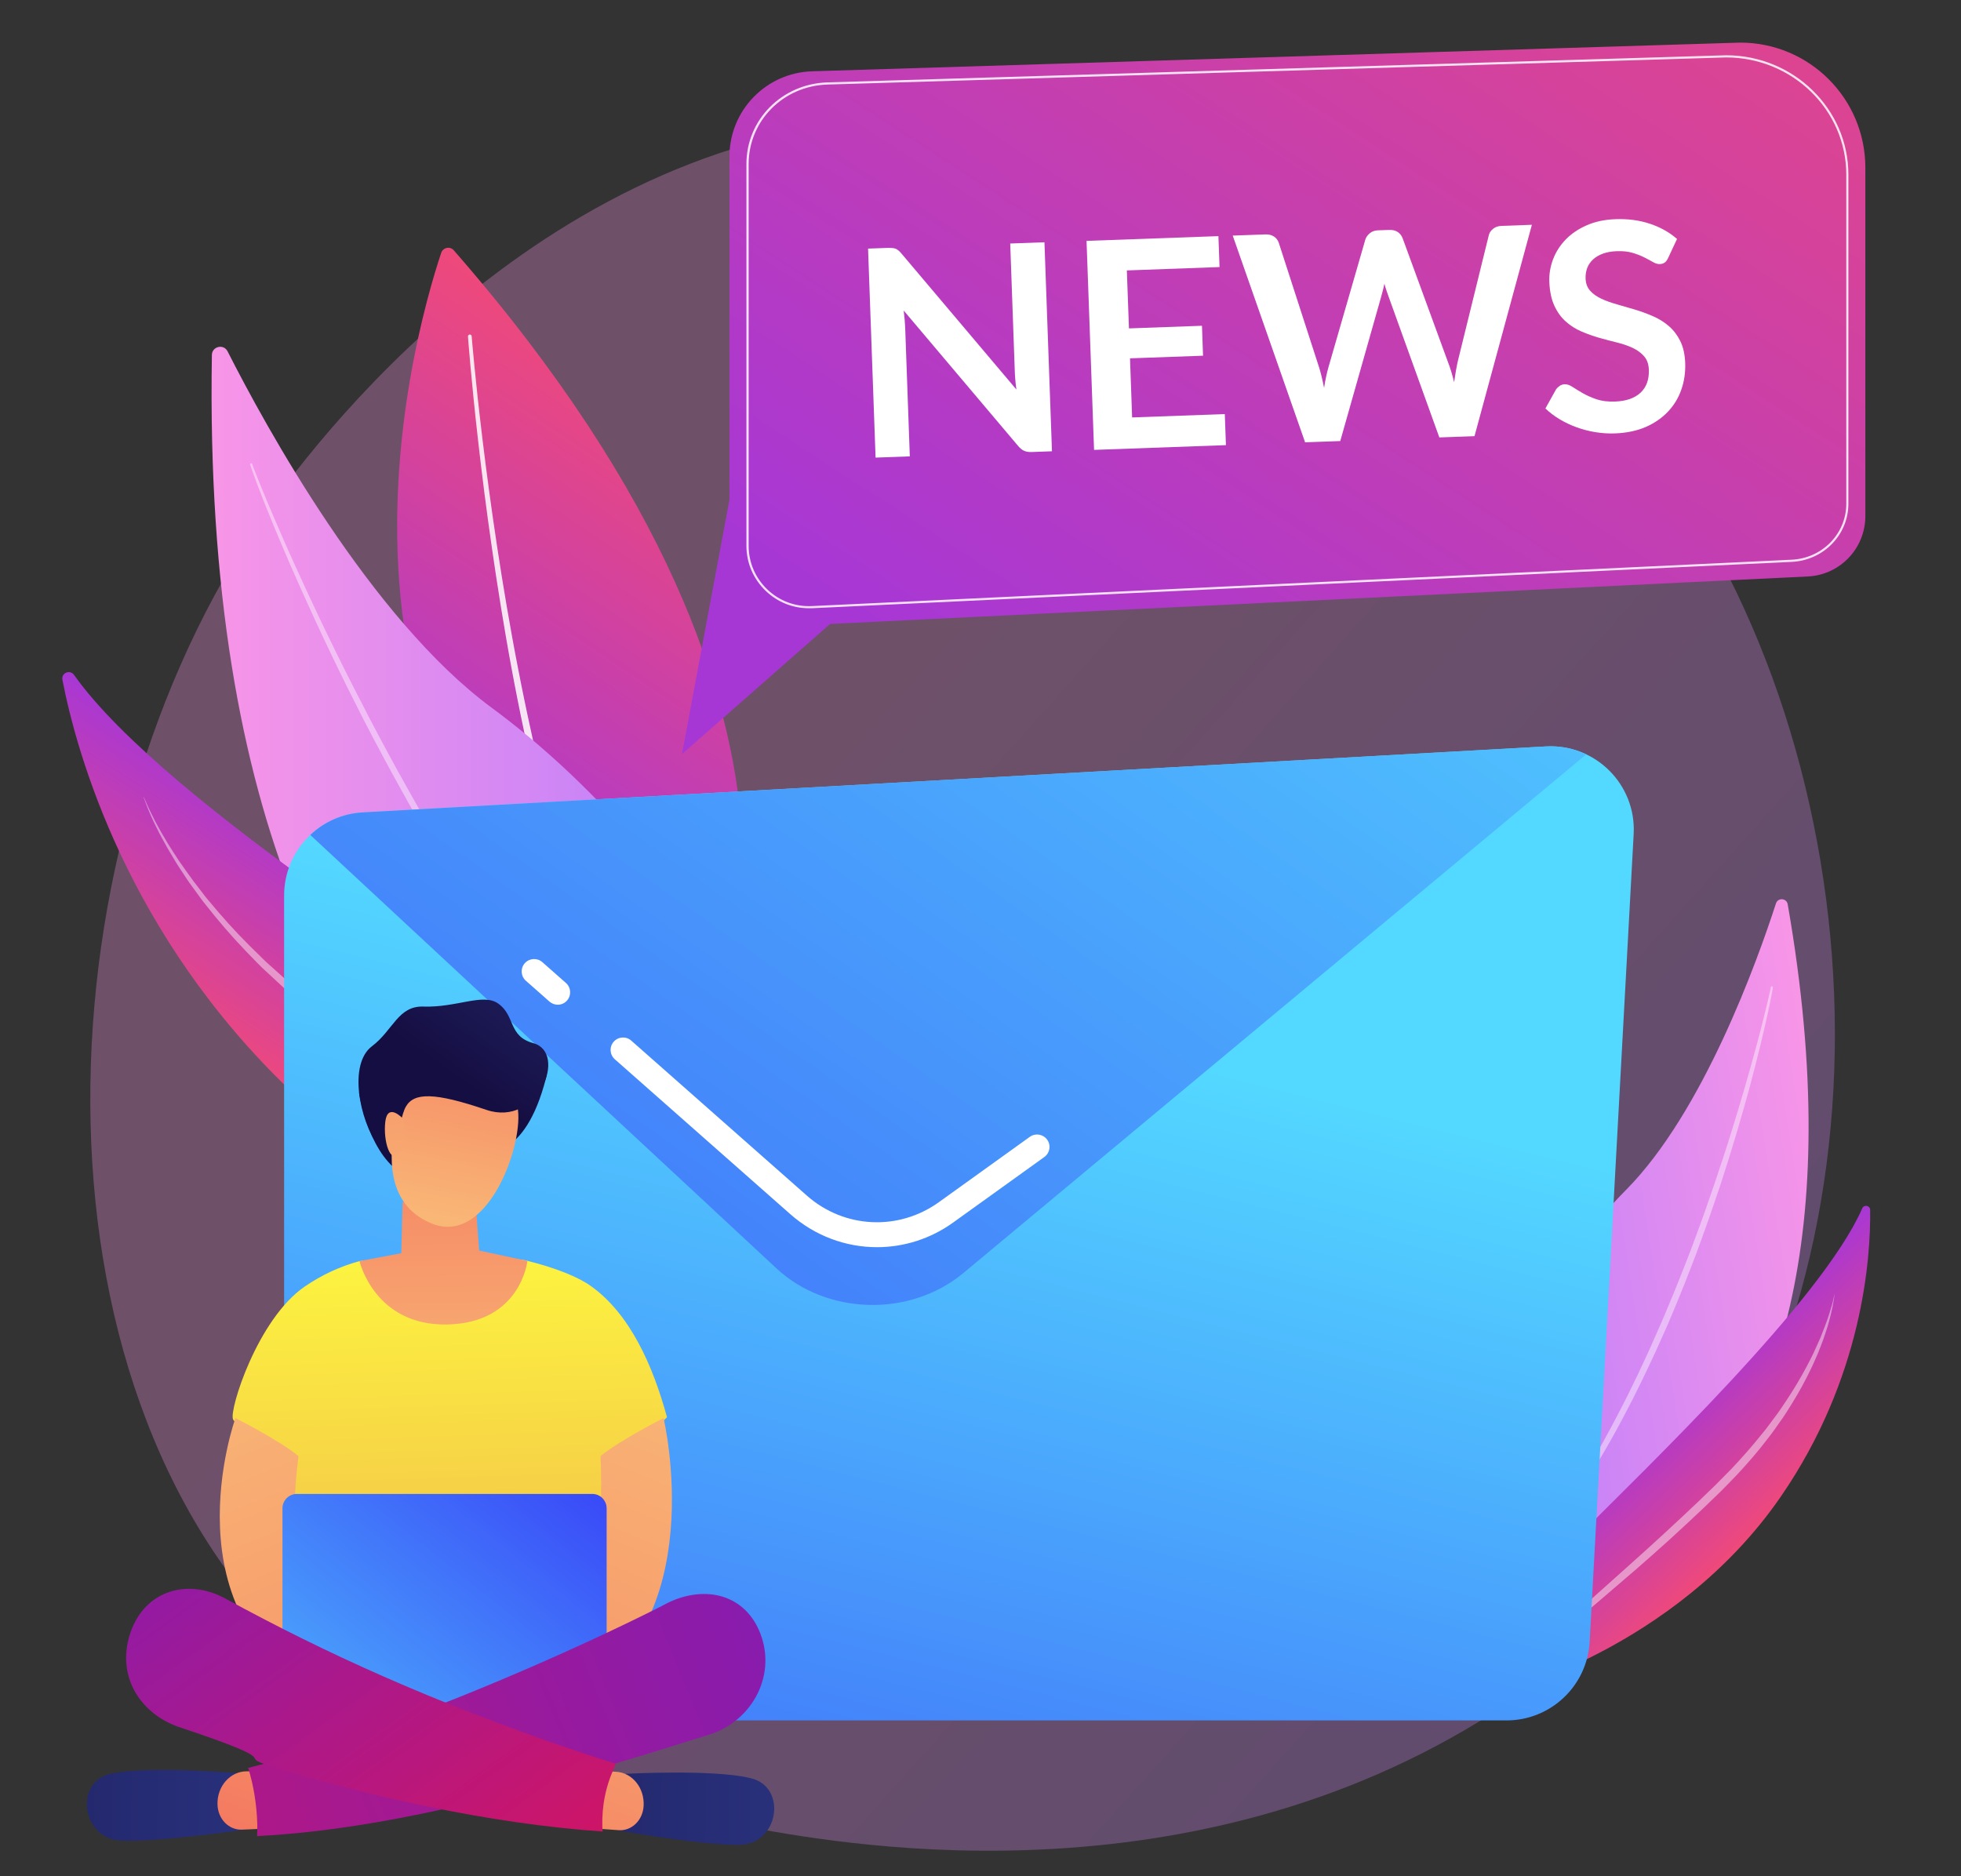 <?xml version="1.0" encoding="utf-8"?>
<!-- Generator: Adobe Illustrator 24.0.2, SVG Export Plug-In . SVG Version: 6.00 Build 0)  -->
<!DOCTYPE svg PUBLIC "-//W3C//DTD SVG 1.1//EN" "http://www.w3.org/Graphics/SVG/1.1/DTD/svg11.dtd">
<svg version="1.1" id="Illustration" xmlns:x="http://ns.adobe.com/Extensibility/1.0/" xmlns:i="http://ns.adobe.com/AdobeIllustrator/10.0/" xmlns:graph="http://ns.adobe.com/Graphs/1.0/"
	 xmlns="http://www.w3.org/2000/svg" xmlns:xlink="http://www.w3.org/1999/xlink" x="0px" y="0px" viewBox="0 0 2972.7 2844.6"
	 style="enable-background:new 0 0 2972.7 2844.6;" xml:space="preserve">
<rect x="0" y="0" width="2972.7" height="2844.6" fill="#333333" stroke="none"/>
<style type="text/css">
	.st0{opacity:0.3;fill:url(#SVGID_1_);}
	.st1{fill:url(#SVGID_2_);}
	.st2{opacity:0.43;}
	.st3{fill:#FFFFFF;}
	.st4{fill:url(#SVGID_3_);}
	.st5{opacity:0.45;}
	.st6{fill:url(#SVGID_4_);}
	.st7{opacity:0.86;}
	.st8{fill:url(#SVGID_5_);}
	.st9{fill:url(#SVGID_6_);}
	.st10{fill:url(#SVGID_7_);}
	.st11{fill:url(#SVGID_8_);}
	.st12{fill:url(#SVGID_9_);}
	.st13{fill:url(#SVGID_10_);}
	.st14{opacity:0.85;fill:#FFFFFF;}
	.st15{fill:url(#SVGID_11_);}
	.st16{fill:url(#SVGID_12_);}
	.st17{fill:url(#SVGID_13_);}
	.st18{fill:url(#SVGID_14_);}
	.st19{fill:url(#SVGID_15_);}
	.st20{fill:url(#SVGID_16_);}
	.st21{fill:url(#SVGID_17_);}
	.st22{fill:url(#SVGID_18_);}
	.st23{fill:url(#SVGID_19_);}
	.st24{fill:url(#SVGID_20_);}
	.st25{fill:url(#SVGID_21_);}
	.st26{fill:url(#SVGID_22_);}
	.st27{fill:url(#SVGID_23_);}
	.st28{fill:url(#SVGID_24_);}
	.st29{fill:url(#SVGID_25_);}
</style>
<g>
	<linearGradient id="SVGID_1_" gradientUnits="userSpaceOnUse" x1="3144.877" y1="3073.12" x2="1099.691" y2="1238.467">
		<stop  offset="0" style="stop-color:#B37CFF"/>
		<stop  offset="1" style="stop-color:#F895E7"/>
	</linearGradient>
	<path class="st0" d="M2463.3,2438.1c-68.8,71-130.4,112.7-177.6,144.2c-459.9,307.1-985.7,218.6-1148.2,188.3
		c-262.3-48.8-483.6-83.2-673.8-255.1C31.5,2125,52.5,1310.5,382.8,805.9c39.2-59.8,368.9-548.6,895.8-617.5
		c12.9-1.7,22.5-2.6,30.9-3.5c81.5-8.6,586.6-54.2,998.5,290.9c59,49.4,153.8,138.5,241.8,274.4
		C2871.4,1246.9,2872.5,2016.4,2463.3,2438.1z"/>
	<g>
		
			<linearGradient id="SVGID_2_" gradientUnits="userSpaceOnUse" x1="1888.329" y1="2169.234" x2="2535.396" y2="2169.234" gradientTransform="matrix(0.988 -0.155 0.155 0.988 -51.762 127.05)">
			<stop  offset="0" style="stop-color:#B37CFF"/>
			<stop  offset="1" style="stop-color:#F895E7"/>
		</linearGradient>
		<path class="st1" d="M2710,1371c-1.6-9.4-14.8-10.4-17.8-1.3c-28.5,87.9-110.3,316-227,434.1c-190,192.4-324,511.7-214.1,684.1
			C2251.2,2488,2888.9,2396.6,2710,1371z"/>
		<g class="st2">
			<path class="st3" d="M2687.5,1497.2c0,0-0.1,0.9-0.4,2.8c-0.3,1.8-0.8,4.7-1.5,8.2c-1.3,7.1-3.4,17.4-6.3,30.5
				c-5.8,26.2-14.6,63.5-26.5,107.9c-6.1,22.2-12.8,46.2-20.3,71.4c-7.5,25.3-15.8,51.8-24.7,79.1c-9.2,27.2-18.8,55.3-29.2,83.7
				c-2.6,7.1-5.2,14.2-7.8,21.3c-2.7,7.1-5.5,14.2-8.2,21.3c-5.4,14.3-11.2,28.5-16.9,42.7c-5.7,14.2-11.8,28.3-17.7,42.4
				c-6.2,13.9-12.4,27.8-18.6,41.6c-6.5,13.6-12.7,27.3-19.2,40.6c-3.3,6.6-6.5,13.2-9.8,19.8c-3.2,6.6-6.4,13-9.8,19.4
				c-13.2,25.6-26.4,50-39.8,72.8c-13.3,22.8-26.6,43.9-39.1,63.2c-6.4,9.5-12.6,18.7-18.5,27.4c-6,8.6-12,16.5-17.5,24.1
				c-2.8,3.8-5.5,7.4-8,10.9c-2.7,3.4-5.3,6.7-7.8,9.9c-5,6.3-9.6,12.2-13.8,17.4c-8.5,10.4-15.6,18.2-20.2,23.7
				c-4.7,5.4-7.2,8.3-7.2,8.3c-0.6,0.7-1.6,0.8-2.3,0.2c-0.7-0.6-0.8-1.6-0.2-2.3l0-0.1c0,0,2.4-3,6.9-8.6
				c4.4-5.6,11.1-13.7,19.4-24.2c4-5.4,8.4-11.3,13.2-17.7c2.4-3.2,4.9-6.6,7.5-10.1c2.5-3.6,5-7.3,7.7-11.1
				c5.3-7.7,11-15.7,16.8-24.4c5.7-8.7,11.7-17.9,17.9-27.5c12.1-19.4,25-40.6,37.8-63.5c12.8-22.9,26-47.2,38.9-72.8
				c3.3-6.3,6.5-12.8,9.7-19.4c3.2-6.5,6.4-13.1,9.6-19.7c6.4-13.3,12.5-26.9,18.9-40.5c6.1-13.8,12.2-27.6,18.3-41.5
				c5.8-14.1,12-28,17.7-42.2c5.7-14.2,11.6-28.3,17-42.5c2.8-7.1,5.5-14.2,8.3-21.2c2.6-7.1,5.3-14.2,7.9-21.2
				c10.6-28.2,20.3-56.1,29.5-83.2c9.1-27.2,17.9-53.4,25.6-78.5c7.9-25.1,14.9-48.9,21.3-70.9c6.2-22.1,12-42.3,16.8-60.3
				c4.9-18,8.8-33.7,12-46.7c3.1-13,5.7-23.2,7.2-30.2c0.7-3.4,1.3-6.1,1.7-7.8c0.3-1.8,0.5-2.8,0.5-2.8l0-0.2
				c0.2-0.9,1-1.5,1.9-1.3C2687.1,1495.5,2687.6,1496.3,2687.5,1497.2z"/>
		</g>
	</g>
	<g>
		
			<linearGradient id="SVGID_3_" gradientUnits="userSpaceOnUse" x1="7701.588" y1="3606.3" x2="7937.802" y2="3606.3" gradientTransform="matrix(0.703 0.711 -0.711 0.703 -350.089 -5862.667)">
			<stop  offset="0" style="stop-color:#A737D5"/>
			<stop  offset="1" style="stop-color:#EF497A"/>
		</linearGradient>
		<path class="st4" d="M2268.8,2568.1c0,0,2.1-116.1,118.8-234c108.2-109.3,374.3-362.3,435.4-502.1c2.7-6.2,11.9-4.4,12,2.4
			c0.9,72.5-11,254.3-135.9,435.3C2538,2503.1,2268.8,2568.1,2268.8,2568.1z"/>
		<g class="st5">
			<path class="st3" d="M2781,1961.9c0,0-0.2,3-1.1,8.6c-0.4,2.8-1,6.2-1.8,10.2c-0.7,4-1.9,8.6-3.1,13.7
				c-1.2,5.2-2.9,10.7-4.6,16.9c-1.8,6.1-4.2,12.6-6.5,19.6c-2.6,6.9-5.3,14.2-8.5,21.9c-3.4,7.5-6.7,15.6-10.7,23.7
				c-7.9,16.3-17.2,33.7-28.2,51.4c-5.6,8.8-11,18-17.5,26.8c-6.4,8.9-12.5,18.2-19.7,27c-13.7,18.1-29.1,35.8-45.3,53.3
				c-8.3,8.6-16.5,17.2-25.1,25.8c-8.6,8.3-17.3,16.6-25.9,25c-17.5,16.5-35.1,33.1-52.6,48.9c-17.6,15.9-35,31.3-52,46.1
				c-17.1,14.7-33.6,28.9-49.3,42.3c-15.7,13.4-30.6,26-44,37.9c-13.5,11.8-25.7,22.8-36.3,32.9c-5.3,5-10,9.9-14.4,14.4
				c-4.3,4.6-8.1,8.9-11.7,12.7c-6.7,8-12,14.2-15.1,18.9c-3.3,4.5-5,7-5,7l-0.1,0.1c-0.5,0.7-1.6,0.9-2.3,0.4
				c-0.7-0.5-0.9-1.5-0.4-2.2c0,0,1.6-2.6,4.7-7.4c2.9-4.9,7.8-11.6,14.3-20c3.4-4,7.1-8.6,11.3-13.4c4.3-4.7,8.9-9.9,14-15.2
				c10.2-10.6,21.9-22.4,35.2-34.6c13.2-12.4,27.7-25.5,43.1-39.2c15.4-13.8,31.6-28.3,48.4-43.3c16.8-15,34-30.6,51.4-46.6
				c8.7-8,17.4-16.1,26.1-24.2c8.7-8.2,17.4-16.4,26.1-24.6c8.6-8.3,17.3-16.7,25.9-25c8.3-8.4,16.6-16.8,24.9-25.2
				c16.1-17.1,31.3-34.4,45.3-51.9c7.3-8.5,13.5-17.6,20-26.1c6.6-8.5,12.2-17.4,18-25.9c11.4-17,21.1-33.8,29.6-49.5
				c4.3-7.8,7.9-15.6,11.6-22.9c3.4-7.4,6.6-14.5,9.5-21.1c5.5-13.5,10-25.4,13.2-35.3c1.6-5,3-9.4,4.1-13.4c1.2-3.9,2-7.3,2.6-10
				c1.3-5.5,1.8-8.4,1.8-8.4c0-0.1,0.1-0.2,0.2-0.2C2781,1961.7,2781,1961.8,2781,1961.9z"/>
		</g>
	</g>
	<g>
		
			<linearGradient id="SVGID_4_" gradientUnits="userSpaceOnUse" x1="6765.371" y1="3189.196" x2="7554.862" y2="3189.196" gradientTransform="matrix(0.558 -0.83 0.83 0.558 -5769.793 5140.36)">
			<stop  offset="0" style="stop-color:#A737D5"/>
			<stop  offset="1" style="stop-color:#EF497A"/>
		</linearGradient>
		<path class="st6" d="M668.8,383.4c-42,125.9-256.8,868.2,403.6,1194.9c0,0,267.2-452.3-384.5-1198.8
			C682.2,373,671.6,375.1,668.8,383.4z"/>
		<g class="st7">
			<path class="st3" d="M715,509.7c0,0,5.1,63.3,16.6,157.9c2.9,23.6,6.1,49.2,9.8,76.3c3.7,27,7.7,55.5,12.2,85
				c4.4,29.4,9.4,59.8,14.6,90.6c2.7,15.4,5.4,30.9,8.2,46.5c2.9,15.5,5.7,31.2,8.8,46.7c3.1,15.6,6,31.2,9.3,46.6
				c3.2,15.5,6.4,30.9,9.8,46.1c1.7,7.6,3.4,15.2,5,22.8c1.8,7.5,3.5,15,5.3,22.5c3.4,14.9,7.1,29.6,10.7,44
				c14.6,57.7,30.2,110.9,45.5,155.9c3.6,11.3,7.6,22,11.3,32.1c1.8,5.1,3.6,10,5.4,14.8c1.8,4.8,3.7,9.4,5.4,13.9
				c3.6,8.9,6.8,17.4,10,25c3.3,7.6,6.4,14.6,9.1,21c1.4,3.2,2.7,6.2,3.9,9c1.3,2.8,2.6,5.4,3.7,7.8c2.3,4.8,4.3,8.9,5.9,12.3
				c3.2,6.7,4.9,10.2,4.9,10.2l0.1,0.3c1.6,3.3,0.2,7.2-3.1,8.8c-3.3,1.6-7.2,0.2-8.8-3.1l0,0c0,0-1.7-3.6-4.9-10.4
				c-1.6-3.4-3.6-7.6-5.9-12.5c-1.2-2.5-2.4-5.1-3.7-7.9c-1.2-2.9-2.5-5.9-3.9-9.1c-2.7-6.4-5.8-13.6-9.1-21.3
				c-3.3-7.8-6.4-16.3-10-25.4c-1.7-4.5-3.6-9.2-5.4-14.1c-1.7-4.9-3.5-9.9-5.3-15c-3.6-10.3-7.6-21.1-11.1-32.5
				c-15.1-45.4-30.4-99.1-44.6-157.1c-3.5-14.5-7.1-29.2-10.5-44.2c-1.7-7.5-3.4-15-5.1-22.6c-1.6-7.6-3.3-15.2-4.9-22.9
				c-3.3-15.3-6.4-30.8-9.5-46.3c-3.2-15.5-6-31.2-9-46.8c-3-15.6-5.6-31.3-8.4-46.9c-2.6-15.6-5.2-31.2-7.8-46.6
				c-5-30.9-9.7-61.4-13.9-90.9c-4.3-29.5-8.1-58.1-11.6-85.2c-3.5-27.1-6.5-52.8-9.2-76.5c-10.8-94.8-15.4-158.3-15.4-158.3
				c-0.1-1.5,1-2.9,2.6-3C713.5,507,714.8,508.2,715,509.7z"/>
		</g>
	</g>
	<g>
		
			<linearGradient id="SVGID_5_" gradientUnits="userSpaceOnUse" x1="864.269" y1="1240.443" x2="1752.448" y2="1240.443" gradientTransform="matrix(-1 0 0 1 2073.129 0)">
			<stop  offset="0" style="stop-color:#B37CFF"/>
			<stop  offset="1" style="stop-color:#F895E7"/>
		</linearGradient>
		<path class="st8" d="M321.2,538.2c0.2-13.1,17.9-17.2,23.8-5.5c57.3,113.1,216.9,405,400.3,540.3
			c298.7,220.4,548.5,624.7,436.1,882.1C1181.4,1955.1,297.2,1967.1,321.2,538.2z"/>
		<g class="st2">
			<path class="st3" d="M382.4,703.6c0,0,0.4,1.2,1.2,3.6c0.9,2.3,2.1,5.7,4,10.3c3.5,9.2,9,22.5,16,39.5
				c7.1,16.9,15.8,37.5,26.1,60.9c10.2,23.5,22.3,49.7,35.4,78.3c13.3,28.5,27.8,59.4,43.8,91.7c15.8,32.4,33.2,66.2,51.3,101.2
				c18.3,34.8,37.4,70.7,57.8,106.7c5.1,9,10.2,18,15.2,27.1c5.2,9,10.5,18,15.7,27c10.4,18.1,21.3,36,32.1,54
				c10.8,18,22.1,35.6,33.1,53.4c11.2,17.6,22.5,35.1,33.7,52.4c11.6,17.1,22.7,34.3,34.3,50.9c5.8,8.3,11.6,16.5,17.3,24.7
				c2.9,4.1,5.7,8.2,8.5,12.2c2.9,4,5.8,8,8.7,12c5.8,7.9,11.6,15.8,17.3,23.6c2.9,3.9,5.7,7.8,8.5,11.6c2.9,3.8,5.8,7.6,8.7,11.3
				c11.6,14.9,22.5,29.9,34,43.8c5.6,7,11.2,13.9,16.7,20.8c2.7,3.4,5.5,6.8,8.2,10.2c2.8,3.3,5.5,6.5,8.3,9.8
				c11,12.9,21.5,25.5,31.9,37.3c10.5,11.7,20.7,22.8,30.3,33.5c9.8,10.5,19.3,20.2,28.1,29.5c4.4,4.6,8.7,9.1,12.9,13.4
				c4.3,4.2,8.4,8.2,12.4,12c7.9,7.7,15.2,14.8,21.8,21.2c13.4,12.5,24.3,22,31.6,28.6c7.3,6.6,11.2,10.1,11.2,10.1l0.1,0
				c0.7,0.6,0.7,1.7,0.1,2.3c-0.6,0.7-1.6,0.7-2.3,0.2c0,0-4-3.4-11.5-9.8c-7.4-6.5-18.6-15.6-32.3-28c-6.7-6.3-14.2-13.2-22.3-20.8
				c-4.1-3.8-8.3-7.7-12.7-11.8c-4.2-4.2-8.6-8.6-13.2-13.1c-9-9.1-18.8-18.6-28.8-29c-9.8-10.6-20.1-21.7-30.8-33.2
				c-10.6-11.7-21.2-24.2-32.5-37c-2.8-3.2-5.6-6.5-8.4-9.7c-2.7-3.3-5.5-6.7-8.3-10.1c-5.6-6.8-11.3-13.7-17-20.7
				c-22.9-28-46.1-58.3-69.4-90.2c-2.9-4-5.9-8-8.8-12c-2.9-4.1-5.7-8.1-8.6-12.2c-5.8-8.2-11.6-16.4-17.4-24.7
				c-11.7-16.6-22.9-33.8-34.6-50.9c-11.4-17.3-22.7-34.8-34-52.5c-5.5-8.9-11.1-17.8-16.6-26.8c-5.5-8.9-11.1-17.9-16.4-26.9
				c-10.7-18.1-21.7-36.1-32-54.3c-5.2-9.1-10.5-18.1-15.7-27.2c-5.1-9.1-10.1-18.2-15.2-27.2c-20.2-36.1-39.3-72.2-57.5-107.1
				c-17.9-35.1-34.9-69.2-50.5-101.9c-15.7-32.6-29.9-63.6-42.9-92.4C433,841.6,413,793,399.4,758.8c-6.7-17.1-11.9-30.6-15.2-39.9
				c-1.7-4.6-3-8.3-3.8-10.7c-0.8-2.4-1.2-3.7-1.2-3.7c-0.3-0.9,0.2-1.8,1.1-2.1c0.9-0.3,1.8,0.2,2.1,1L382.4,703.6z"/>
		</g>
	</g>
	<g>
		
			<linearGradient id="SVGID_6_" gradientUnits="userSpaceOnUse" x1="6372.513" y1="3631.753" x2="6742.14" y2="3631.753" gradientTransform="matrix(-0.544 0.839 0.839 0.544 1126.378 -5915.845)">
			<stop  offset="0" style="stop-color:#A737D5"/>
			<stop  offset="1" style="stop-color:#EF497A"/>
		</linearGradient>
		<path class="st9" d="M1195.4,1975.1c0,0-40.2-177.3-256.4-320.8c-200.6-133.1-688.7-436.2-826.8-631.1c-6.1-8.6-19.6-2.9-17.6,7.4
			c21.6,111.4,97.8,386.2,346.7,623.9C762.3,1961.1,1195.4,1975.1,1195.4,1975.1z"/>
		<g class="st5">
			<path class="st3" d="M218.3,1208.9c0,0,1.6,4.4,5.3,12.4c1.8,4,4.1,8.9,7,14.6c1.5,2.8,2.9,5.9,4.6,9.2c1.7,3.2,3.6,6.6,5.6,10.2
				c3.8,7.3,8.7,15,13.6,23.5c5.1,8.5,11.1,17.3,17.3,26.9c6.5,9.4,13.6,19.2,21.1,29.6c3.9,5.1,7.9,10.3,12,15.6
				c4.1,5.3,8.1,10.9,12.8,16.1c17.9,21.6,38.1,44.4,60.9,67c5.7,5.6,11.5,11.3,17.4,17.1c3,2.8,5.8,5.9,8.9,8.6
				c3.1,2.8,6.2,5.6,9.4,8.4c6.3,5.6,12.6,11.4,19,17.1c3.2,2.8,6.3,5.9,9.7,8.6c3.4,2.7,6.7,5.5,10.1,8.3
				c26.9,22.5,55.8,44.3,85.9,65.5c15.3,10.2,30.7,20.7,46.2,30.9c15.8,10,31.7,20,47.6,30.1c16,9.8,32,19.7,47.9,29.4
				c16,9.6,32,19.2,47.8,28.8c15.9,9.4,31.7,18.7,47.3,28c15.7,9.1,31.2,18.1,46.4,26.9c30.5,17.6,60,34.6,88,50.7
				c28,16.1,54.5,31.4,78.7,45.9c24.3,14.4,46.1,28.5,65.2,41.3c9.5,6.4,18.2,12.8,26.3,18.6c7.9,6,15.1,11.7,21.6,16.8
				c12.6,10.7,22.4,19.3,28.4,25.8c6.2,6.3,9.6,9.7,9.6,9.7c0.6,0.6,0.6,1.7,0,2.3c-0.6,0.6-1.6,0.6-2.3,0l-0.1-0.1
				c0,0-3.4-3.2-9.8-9.2c-6.2-6.2-16.3-14.2-29-24.5c-6.6-4.8-13.8-10.3-21.9-16c-8.2-5.4-17-11.6-26.6-17.7
				c-19.3-12.2-41.4-25.4-65.8-39.4c-24.3-14.1-51.1-28.9-79.3-44.6c-28.2-15.7-58-32.2-88.8-49.4c-15.3-8.7-30.9-17.6-46.6-26.6
				c-15.7-9.1-31.6-18.4-47.6-27.7c-15.9-9.5-32-19-48-28.7c-16-9.8-32-19.7-48.1-29.5c-15.9-10-31.8-20-47.6-30
				c-15.7-10.4-31.1-21.1-46.5-31.5c-30.3-21.6-59.5-43.7-86.2-66.9c-3.4-2.8-6.8-5.7-10.1-8.5c-3.4-2.8-6.5-5.9-9.7-8.8
				c-6.4-5.9-12.7-11.8-19-17.6c-12.8-11.3-24-23.7-35.4-35.3c-22.4-23.4-42.3-46.9-59.8-69.2c-4.5-5.4-8.5-11.2-12.5-16.6
				c-4-5.5-7.9-10.8-11.7-16c-3.8-5.2-7.1-10.6-10.5-15.7c-3.3-5.1-6.7-10-9.7-14.9c-5.8-9.9-11.6-19-16.3-27.7
				c-4.7-8.8-9.3-16.7-12.8-24.1c-3.7-7.4-7-14-9.4-19.9c-2.6-5.8-4.7-10.9-6.3-15c-3.2-8.2-4.6-12.7-4.6-12.7c0-0.1,0-0.2,0.1-0.3
				C218.1,1208.7,218.2,1208.8,218.3,1208.9z"/>
		</g>
	</g>
	<g>
		<g>
			<linearGradient id="SVGID_7_" gradientUnits="userSpaceOnUse" x1="1516.383" y1="1539.345" x2="1025.9" y2="3482.409">
				<stop  offset="0" style="stop-color:#53D8FF"/>
				<stop  offset="1" style="stop-color:#3840F7"/>
			</linearGradient>
			<path class="st10" d="M2283.7,2608.4H556.9c-69.7,0-126.2-56.5-126.2-126.2V1357.7c0-67,52.3-122.3,119.2-126l1793.5-100
				c75.1-4.2,137.2,57.8,133.1,132.9L2409.8,2489C2406.1,2556,2350.8,2608.4,2283.7,2608.4z"/>
			<g>
				<linearGradient id="SVGID_8_" gradientUnits="userSpaceOnUse" x1="2093.639" y1="272.011" x2="169.434" y2="3007.4">
					<stop  offset="0" style="stop-color:#53D8FF"/>
					<stop  offset="1" style="stop-color:#3840F7"/>
				</linearGradient>
				<path class="st11" d="M1460.6,1929.9l944-786.2c-18.4-8.8-39.3-13.3-61.2-12l-1793.5,100c-30.8,1.7-58.6,14.4-79.5,34.2
					l706.5,657C1253.5,1994.2,1379.7,1997.3,1460.6,1929.9z"/>
			</g>
		</g>
		<path class="st3" d="M1329.4,1890.9c-46.9,0-93.6-16.8-131.2-49.9L932,1606c-7.8-6.9-8.6-18.8-1.7-26.6c6.9-7.8,18.8-8.6,26.6-1.7
			l266.2,235c56.5,49.9,138.8,54,200.1,10l137.9-99.1c8.5-6.1,20.2-4.1,26.3,4.3c6.1,8.5,4.2,20.2-4.3,26.3l-137.9,99.1
			C1410.3,1878.5,1369.8,1890.9,1329.4,1890.9z"/>
		<path class="st3" d="M845.5,1523.3c-4.4,0-8.9-1.6-12.5-4.7l-35.8-31.6c-7.8-6.9-8.6-18.8-1.7-26.6c6.9-7.8,18.8-8.5,26.6-1.7
			l35.8,31.6c7.8,6.9,8.6,18.8,1.7,26.6C855.9,1521.2,850.7,1523.3,845.5,1523.3z"/>
	</g>
	<g>
		<linearGradient id="SVGID_9_" gradientUnits="userSpaceOnUse" x1="1181.313" y1="852.964" x2="2209.02" y2="-729.16">
			<stop  offset="0" style="stop-color:#A737D5"/>
			<stop  offset="1" style="stop-color:#EF497A"/>
		</linearGradient>
		<polygon class="st12" points="1105.8,757.6 1033.8,1143.4 1258.4,945.9 		"/>
		<linearGradient id="SVGID_10_" gradientUnits="userSpaceOnUse" x1="1573.107" y1="1110.347" x2="2664.895" y2="-570.429">
			<stop  offset="0" style="stop-color:#A737D5"/>
			<stop  offset="1" style="stop-color:#EF497A"/>
		</linearGradient>
		<path class="st13" d="M2740.6,874l-1561.1,75.8c-40.1,1.9-73.7-30-73.7-70.2V237.3c0-69.8,55.4-127,125.2-129.2l1407-43.5
			c104.8,0,189.7,84.9,189.7,189.7v528.2C2827.7,831.4,2789.4,871.6,2740.6,874z"/>
		<path class="st14" d="M1226.2,922.2c-24.4,0-47.5-9.2-65.3-26.2c-18.9-18.1-29.4-42.4-29.4-68.6V248.6
			c0-67.3,54-121.6,122.8-123.7l1362.3-41.1c102.2,0,185.4,81.2,185.4,180.9v499.1c0,47.1-37.7,85.8-85.9,88.1l-0.1-1.7l0.1,1.7
			l-1485.3,70.3C1229.2,922.2,1227.7,922.2,1226.2,922.2z M2616.7,87.1l-1362.2,41.1c-67.1,2-119.6,54.9-119.6,120.4v578.9
			c0,25.3,10.1,48.8,28.3,66.2c18.3,17.4,42.2,26.4,67.5,25.2l1485.3-70.3c46.4-2.2,82.8-39.4,82.8-84.8V264.6
			C2798.7,166.7,2717,87.1,2616.7,87.1z"/>
		<g>
			<path class="st3" d="M1353.2,376.1c1.8,0.2,3.3,0.5,4.8,1.1c1.4,0.6,2.8,1.5,4.2,2.7c1.4,1.2,2.9,2.8,4.6,4.8l174,205.9
				c-0.8-5.1-1.3-10.1-1.7-15c-0.4-4.9-0.7-9.4-0.8-13.7l-6.9-192.7l51.9-1.9l11.4,316.9l-30.5,1.1c-4.7,0.2-8.6-0.4-11.7-1.8
				c-3.1-1.3-6.2-3.9-9.3-7.6l-173.3-205.1c0.6,4.7,1.1,9.3,1.5,13.9c0.4,4.6,0.6,8.8,0.8,12.6l7,194.6l-51.9,1.9l-11.4-316.9
				l30.9-1.1C1349.3,375.9,1351.5,376,1353.2,376.1z"/>
			<path class="st3" d="M1847,358l1.7,46.9l-140.5,5.1l3.2,87.9l110.7-4l1.6,45.4l-110.7,4l3.2,89.6l140.5-5.1l1.7,47.1l-199.9,7.2
				l-11.4-316.9L1847,358z"/>
			<path class="st3" d="M1868.7,357.2l49.5-1.8c5.1-0.2,9.4,0.9,13,3.2c3.5,2.3,5.9,5.5,7.3,9.5l60.7,187.6
				c1.5,4.6,2.9,9.7,4.2,15.1c1.3,5.4,2.6,11.2,3.8,17.3c0.9-6.2,2-12,3.2-17.6c1.2-5.5,2.5-10.7,3.9-15.4l55.4-191.8
				c1-3.4,3.2-6.6,6.6-9.5c3.3-2.9,7.5-4.4,12.5-4.6l17.3-0.6c5.1-0.2,9.4,0.9,12.8,3.2c3.4,2.3,5.9,5.5,7.4,9.5l68.6,187.4
				c3.6,9.2,6.7,19.5,9.4,30.8c0.8-5.7,1.7-11.3,2.6-16.6c0.9-5.3,1.9-10.2,2.9-14.8l47.1-191.5c0.9-3.7,3-6.9,6.5-9.7
				c3.4-2.8,7.6-4.2,12.6-4.4l46.2-1.7l-87,320.5l-53.3,1.9l-77.1-214c-1-2.7-2-5.7-3.1-8.9c-1.1-3.2-2.1-6.6-3.1-10.2
				c-0.7,3.7-1.5,7.2-2.4,10.4c-0.8,3.3-1.6,6.3-2.4,9.1l-62.1,219.1l-53.3,1.9L1868.7,357.2z"/>
			<path class="st3" d="M2528.7,391.2c-1.5,3.3-3.3,5.6-5.3,7c-2.1,1.4-4.6,2.1-7.5,2.2c-2.9,0.1-6.3-0.9-10-3
				c-3.7-2.1-8.1-4.5-13.2-7.1c-5.1-2.6-11-4.9-17.7-6.9c-6.7-2-14.6-2.9-23.7-2.6c-8.2,0.3-15.3,1.5-21.3,3.7c-6,2.2-11,5.1-15,8.8
				c-4,3.7-7,8-8.9,12.9c-1.9,5-2.7,10.4-2.5,16.2c0.3,7.5,2.6,13.6,6.9,18.4c4.3,4.8,10,8.9,17,12.1c7,3.3,14.9,6.1,23.8,8.6
				c8.9,2.5,17.9,5.1,27.2,7.9c9.2,2.8,18.3,6.1,27.2,10c8.9,3.8,16.9,8.8,24,14.9c7.1,6.1,12.9,13.7,17.4,22.7
				c4.5,9.1,7,20.2,7.5,33.3c0.5,14.3-1.4,27.8-5.9,40.5c-4.4,12.7-11.2,23.8-20.3,33.4c-9.1,9.6-20.3,17.3-33.7,23.2
				c-13.4,5.8-28.9,9-46.4,9.7c-10.1,0.4-20.1-0.3-29.9-1.9c-9.9-1.6-19.3-4.1-28.5-7.4c-9.1-3.3-17.7-7.4-25.7-12.2
				c-8-4.8-15.2-10.3-21.5-16.3l16.1-28.9c1.5-2.1,3.4-3.9,5.6-5.4c2.2-1.5,4.7-2.3,7.5-2.4c3.7-0.1,7.7,1.2,12,4.1
				c4.3,2.8,9.5,6,15.4,9.4c5.9,3.4,12.8,6.5,20.7,9.2c7.9,2.7,17.4,3.9,28.3,3.5c16.8-0.6,29.7-5.1,38.6-13.4
				c8.9-8.3,13.1-19.9,12.6-34.8c-0.3-8.3-2.6-15-7-20.2c-4.4-5.1-10-9.3-17-12.7c-7-3.3-14.9-6.1-23.8-8.3
				c-8.9-2.2-17.9-4.5-27-7.1c-9.2-2.6-18.2-5.8-27.1-9.6c-8.9-3.8-16.9-8.8-24-15.2c-7.1-6.3-12.9-14.3-17.4-24.1
				c-4.5-9.7-7-21.8-7.6-36.3c-0.4-11.5,1.5-22.9,5.7-34c4.2-11.1,10.6-21.1,19.1-29.9c8.5-8.8,19.1-16,31.8-21.6
				c12.7-5.6,27.3-8.7,43.8-9.3c18.7-0.7,36.1,1.6,52,6.9c16,5.3,29.7,13,41.2,23.1L2528.7,391.2z"/>
		</g>
	</g>
	<g>
		
			<linearGradient id="SVGID_11_" gradientUnits="userSpaceOnUse" x1="1000.738" y1="752.529" x2="831.04" y2="1102.315" gradientTransform="matrix(0.987 0.161 -0.161 0.987 59.001 416.631)">
			<stop  offset="0" style="stop-color:#2B3582"/>
			<stop  offset="1" style="stop-color:#150E42"/>
		</linearGradient>
		<path class="st15" d="M599.7,1614.6c-0.9,1.6-55.4,41.8-55.4,41.8s12.1,86.2,61,120.3c53.8,37.4,129.8-30.8,129.8-30.8
			s60.5,14.4,92.6-111.5c7.4-28.9-35.2-31.3-86.6-26C674.8,1615.2,599.7,1614.6,599.7,1614.6z"/>
		<linearGradient id="SVGID_12_" gradientUnits="userSpaceOnUse" x1="673.207" y1="1887.671" x2="737.473" y2="3831.702">
			<stop  offset="0" style="stop-color:#FDF53F"/>
			<stop  offset="1" style="stop-color:#D93C65"/>
		</linearGradient>
		<path class="st16" d="M461.8,1950.7c25.4-17.5,53.5-30.6,83.3-38.7c11.2-3,71.6,14.5,108.9,13.6c51.2-1.2,103.4-24.5,145.6-14
			c42,10.5,76.3,24.1,96.1,38.2c59.3,42.2,94.2,120.9,115.4,198.9c-40.2,41.3-90.8,59.6-90.8,59.6l-9.3,378.9L686.9,2702
			l-255.7-128.4l9.2-370.3c0,0-81.2-37.8-87.2-51.6C347.2,2137.9,390.1,2000,461.8,1950.7z"/>
		<linearGradient id="SVGID_13_" gradientUnits="userSpaceOnUse" x1="301.289" y1="2068.889" x2="727.085" y2="3097.435">
			<stop  offset="0" style="stop-color:#F9B776"/>
			<stop  offset="1" style="stop-color:#F47960"/>
		</linearGradient>
		<path class="st17" d="M356.9,2150c0,0-108.8,301.7,139.3,425.7c51.5-6.8,31.7-92.4,31.7-92.4s-107.8-23.9-75.4-275.6
			C422.7,2183.2,356.9,2150,356.9,2150z"/>
		
			<linearGradient id="SVGID_14_" gradientUnits="userSpaceOnUse" x1="-6024.956" y1="2066.678" x2="-5599.16" y2="3095.224" gradientTransform="matrix(-1 0 0 1 -4968.831 0)">
			<stop  offset="0" style="stop-color:#F9B776"/>
			<stop  offset="1" style="stop-color:#F47960"/>
		</linearGradient>
		<path class="st18" d="M1005.9,2150c0,0,74.9,315-139.3,425.7c-51.5-6.8-31.7-92.4-31.7-92.4s86.9-42.8,75.4-275.6
			C940.1,2183.2,1005.9,2150,1005.9,2150z"/>
		<linearGradient id="SVGID_15_" gradientUnits="userSpaceOnUse" x1="335.919" y1="2851.772" x2="882.237" y2="2171.552">
			<stop  offset="0" style="stop-color:#53D8FF"/>
			<stop  offset="1" style="stop-color:#3840F7"/>
		</linearGradient>
		<path class="st19" d="M897.7,2596.9H450c-12,0-21.8-9.8-21.8-21.8v-288.3c0-12,9.8-21.8,21.8-21.8h447.8c12,0,21.8,9.8,21.8,21.8
			v288.3C919.5,2587.1,909.7,2596.9,897.7,2596.9z"/>
		<g>
			<linearGradient id="SVGID_16_" gradientUnits="userSpaceOnUse" x1="1310.732" y1="2745.092" x2="78.085" y2="2730.3">
				<stop  offset="0" style="stop-color:#2B3582"/>
				<stop  offset="1" style="stop-color:#150E42"/>
			</linearGradient>
			<path class="st20" d="M1140.6,2696.7c-1.8-0.5-3.6-1-5.6-1.4c-56.2-12.9-186.2-6-186.2-6l-5.3,14.3l-8.8,71.2
				c0,0,123.8,22.3,184.8,22.3c6.2,0,11.9-0.9,17.1-2.6C1182.5,2780.3,1187.9,2710,1140.6,2696.7z"/>
			<linearGradient id="SVGID_17_" gradientUnits="userSpaceOnUse" x1="1088.648" y1="2321.66" x2="843.035" y2="2986.928">
				<stop  offset="0" style="stop-color:#F9B776"/>
				<stop  offset="1" style="stop-color:#F47960"/>
			</linearGradient>
			<path class="st21" d="M911.5,2685.3l22,0.9c11.8,0.5,23,6.3,30.9,16c8,9.7,12,22.6,11.3,35.7c-0.6,10.4-4.8,20.2-11.9,27.1
				c-7.1,6.9-16.3,10.5-25.8,9.8l-33.7-2.4L911.5,2685.3z"/>
		</g>
		<g>
			<linearGradient id="SVGID_18_" gradientUnits="userSpaceOnUse" x1="507.187" y1="2740.533" x2="-725.276" y2="2725.743">
				<stop  offset="0" style="stop-color:#2B3582"/>
				<stop  offset="1" style="stop-color:#150E42"/>
			</linearGradient>
			<path class="st22" d="M362.7,2702.7l-4.9-14.5c0,0-129.7-10.9-186.3,0.3c-2,0.4-3.8,0.8-5.6,1.2c-47.6,11.8-43.9,82.2,1.5,97.9
				c5.2,1.8,10.8,2.9,17,3.1c61,1.9,185.3-16.6,185.3-16.6L362.7,2702.7z"/>
			<linearGradient id="SVGID_19_" gradientUnits="userSpaceOnUse" x1="596.558" y1="2121.181" x2="350.817" y2="2786.799">
				<stop  offset="0" style="stop-color:#F9B776"/>
				<stop  offset="1" style="stop-color:#F47960"/>
			</linearGradient>
			<path class="st23" d="M395.2,2685.3l-22,0.3c-11.8,0.1-23.1,5.6-31.3,15c-8.2,9.5-12.6,22.2-12.2,35.3
				c0.3,10.5,4.3,20.4,11.2,27.5c6.9,7.1,16.1,10.9,25.5,10.6l33.7-1.4L395.2,2685.3z"/>
		</g>
		<linearGradient id="SVGID_20_" gradientUnits="userSpaceOnUse" x1="-296.002" y1="3073.535" x2="1456.829" y2="2356.283">
			<stop  offset="0" style="stop-color:#CE1567"/>
			<stop  offset="1" style="stop-color:#7A1DBC"/>
		</linearGradient>
		<path class="st24" d="M1150.8,2472.2c-25.5-58.7-87.9-68.2-141-40.8c-0.9,1.2-337.1,173.5-633.6,249c8.5,27.2,12.9,56.2,13.8,84.6
			c0.2,6.3,0.1,12.6-0.3,18.8c227.4-11.7,474.1-87.5,686.2-154.1C1141.6,2608.5,1179,2537.3,1150.8,2472.2z"/>
		<linearGradient id="SVGID_21_" gradientUnits="userSpaceOnUse" x1="763.946" y1="2890.249" x2="182.284" y2="2083.852">
			<stop  offset="0" style="stop-color:#CE1567"/>
			<stop  offset="1" style="stop-color:#7A1DBC"/>
		</linearGradient>
		<path class="st25" d="M913.1,2769.6c-0.9-32.8,5.5-63.3,19.1-91.6c0.4-1.3,0.9-2.5,1.3-3.8c-16.9-5.2-38.8-12.3-67.5-22.1
			c-210.5-72.1-371.1-144.8-524.4-228.5c-59.5-32.5-127.3-10.7-146.3,59.7c-17,62.9,20.4,116.6,77.1,135.5
			c169.7,56.5,81.3,40.8,136.8,58.6c148.8,46,334,87.9,504.4,99.4C913.3,2774.3,913.2,2772,913.1,2769.6z"/>
		<linearGradient id="SVGID_22_" gradientUnits="userSpaceOnUse" x1="675.077" y1="2153.813" x2="669.412" y2="1660.882">
			<stop  offset="0" style="stop-color:#F9B776"/>
			<stop  offset="1" style="stop-color:#F47960"/>
		</linearGradient>
		<path class="st26" d="M545,1912c0,0,22.6,98.1,132.6,96.1c112-2,121.9-96.4,121.9-96.4l-73.1-15.7l-6.1-81.5l-110,8.1l-2,77.4
			L545,1912z"/>
		
			<linearGradient id="SVGID_23_" gradientUnits="userSpaceOnUse" x1="826.74" y1="1317.046" x2="841.574" y2="956.527" gradientTransform="matrix(0.987 0.161 -0.161 0.987 59.001 416.631)">
			<stop  offset="0" style="stop-color:#F9B776"/>
			<stop  offset="1" style="stop-color:#F47960"/>
		</linearGradient>
		<path class="st27" d="M635.5,1600.2c0,0-106,205.3,19.7,255.1c88.7,35.1,144.3-136.3,127.7-182.8c-25.6-71.8-42.5-63.3-42.5-63.3
			L635.5,1600.2z"/>
		
			<linearGradient id="SVGID_24_" gradientUnits="userSpaceOnUse" x1="1001.981" y1="703.3" x2="811.034" y2="1096.884" gradientTransform="matrix(0.987 0.161 -0.161 0.987 59.001 416.631)">
			<stop  offset="0" style="stop-color:#2B3582"/>
			<stop  offset="1" style="stop-color:#150E42"/>
		</linearGradient>
		<path class="st28" d="M808.5,1581.6c52.4,14.4,7.6,127.9-71.2,101.1c-78.8-26.8-109.8-26.5-122.1-4.8
			c-12.3,21.6-14.9,98.5-41.6,60.5c-29.2-41.6-45.5-125.2-9.7-152.2c32-24.1,39.5-61.4,77.9-60.1c51,1.7,90.4-20.9,113.4-4.6
			C781.6,1540.1,769.9,1571,808.5,1581.6z"/>
		
			<linearGradient id="SVGID_25_" gradientUnits="userSpaceOnUse" x1="299.223" y1="2229.059" x2="322.469" y2="1664.088" gradientTransform="matrix(0.991 -0.133 0.133 0.991 22.287 -273.013)">
			<stop  offset="0" style="stop-color:#F9B776"/>
			<stop  offset="1" style="stop-color:#F47960"/>
		</linearGradient>
		<path class="st29" d="M610.3,1695.5c0,0-22.6-24.3-26.2,5c-3.6,29.3,8,67.1,21.6,46.4C619.3,1726.1,610.3,1695.5,610.3,1695.5z"/>
	</g>
</g>
</svg>

